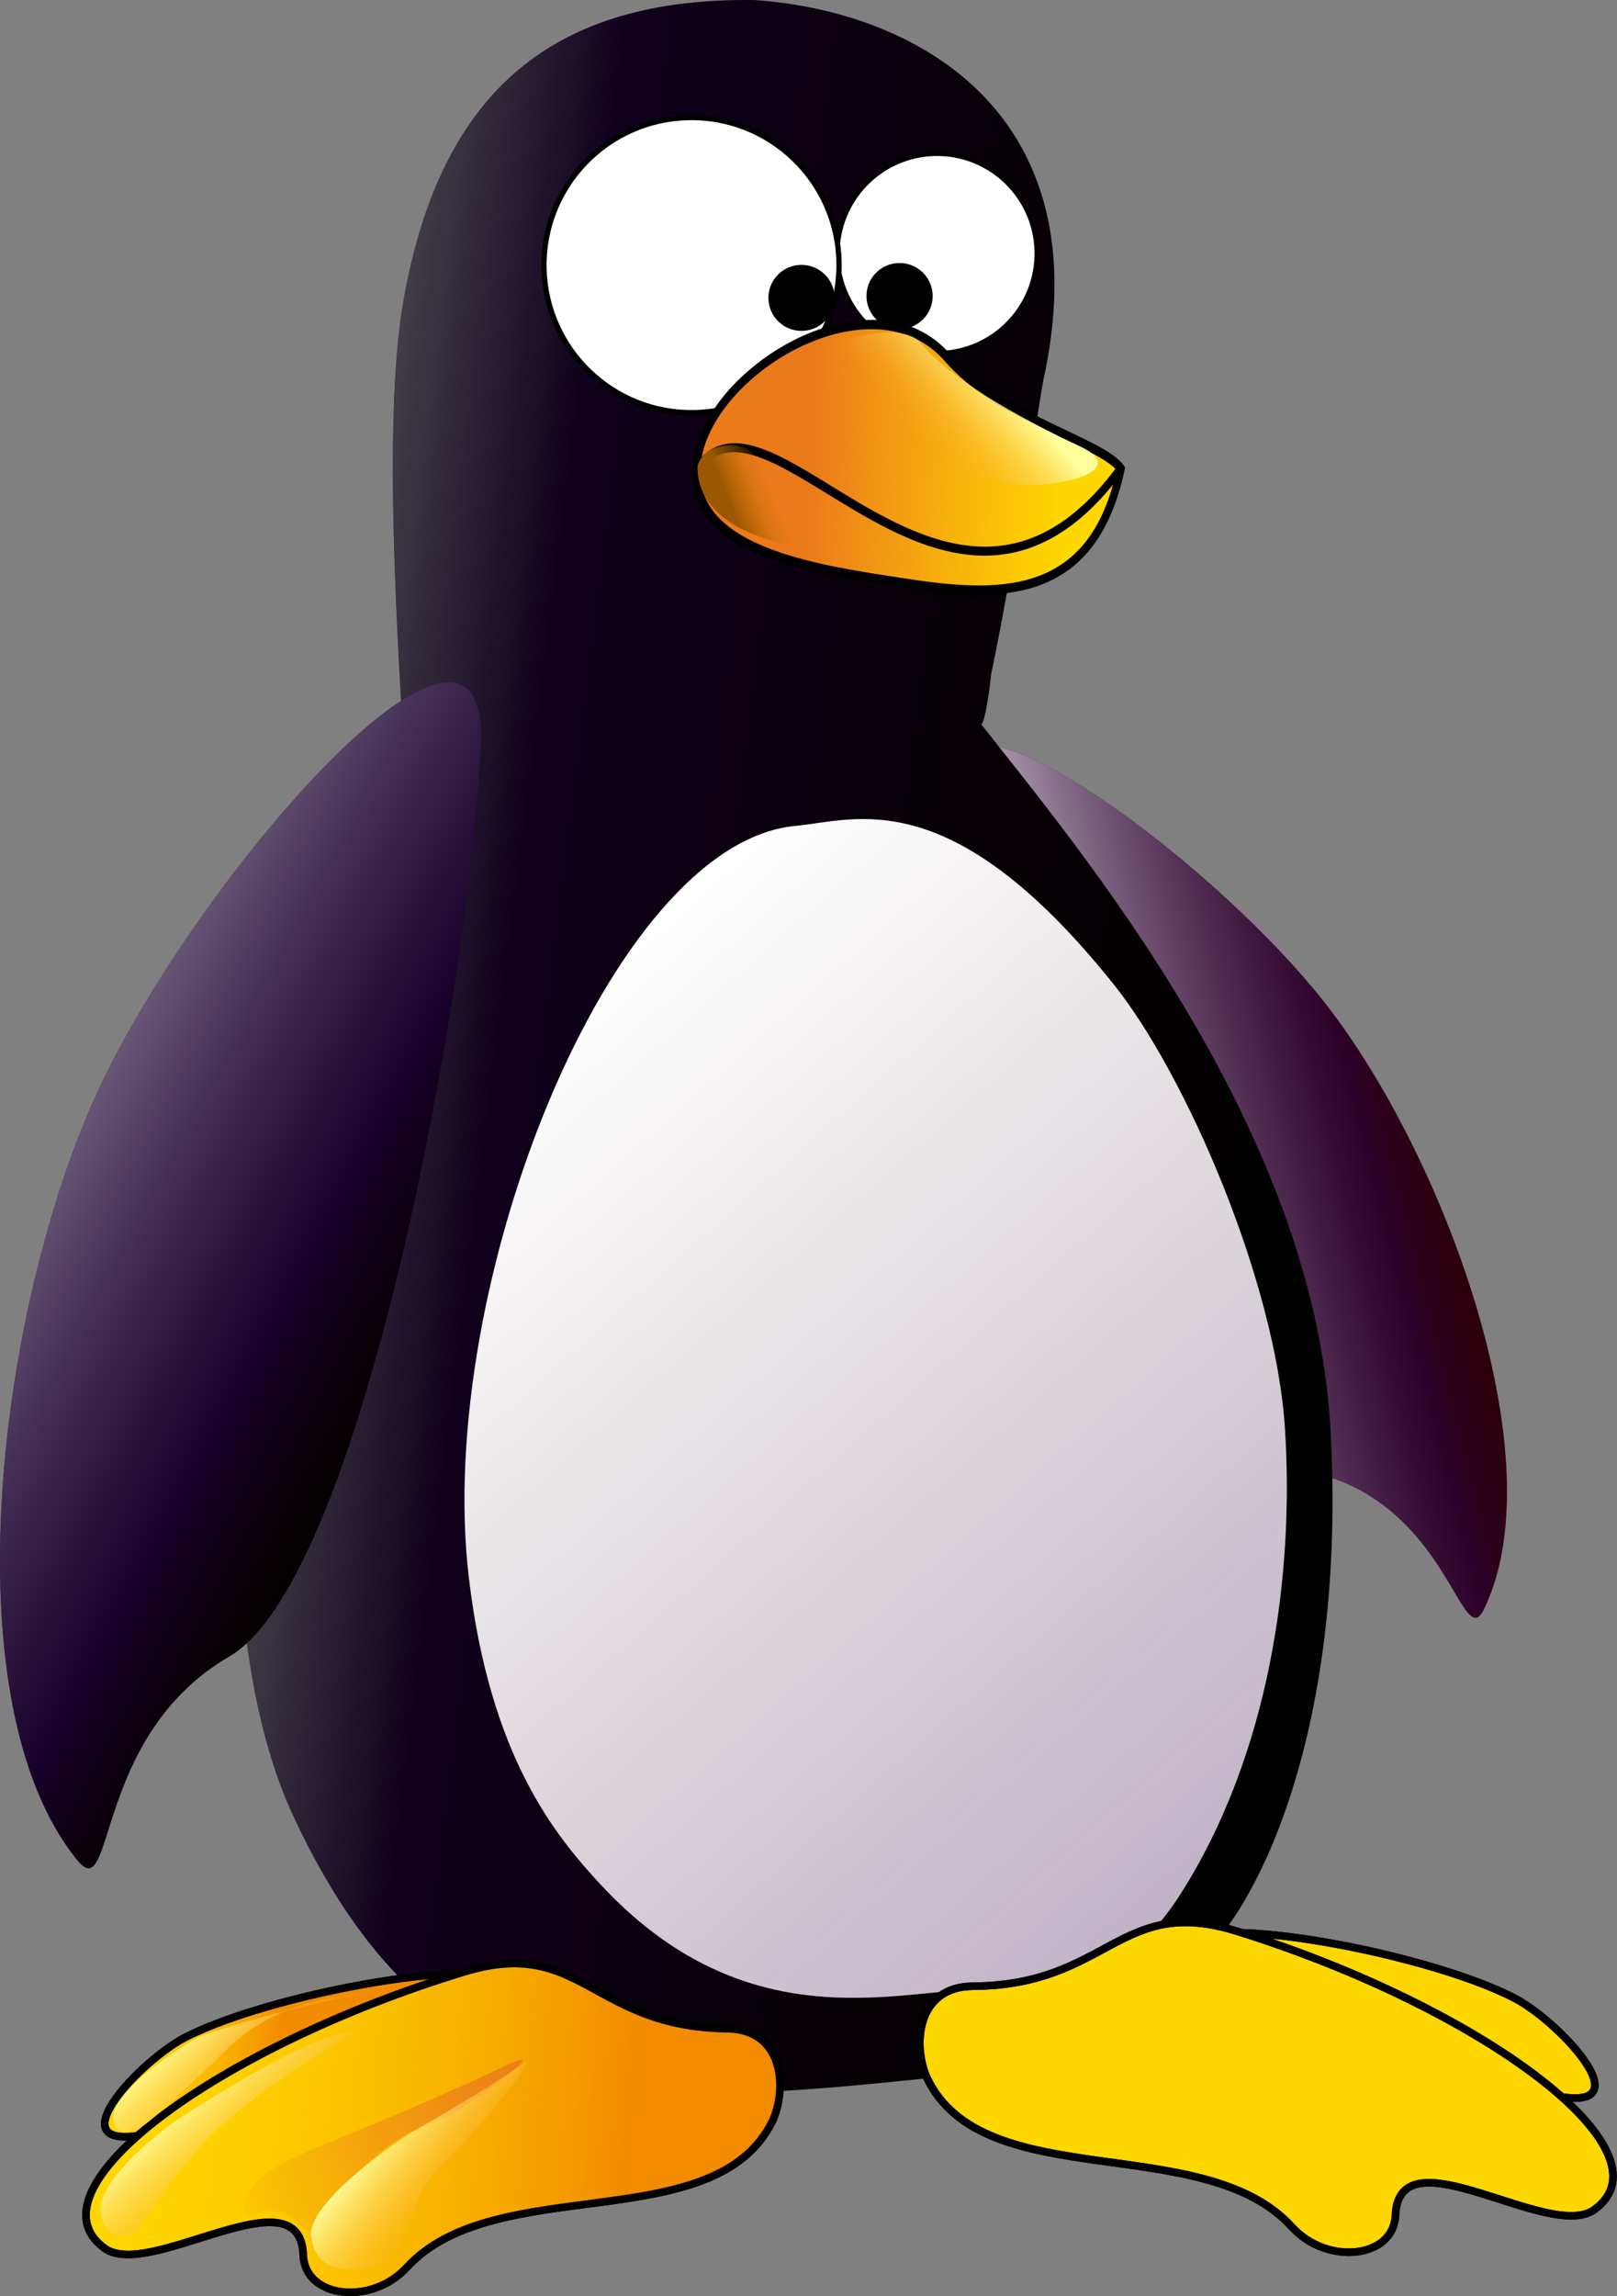 <?xml version="1.0" encoding="UTF-8" standalone="no"?>
<!-- Created with Inkscape (http://www.inkscape.org/) -->
<svg
    xmlns:inkscape="http://www.inkscape.org/namespaces/inkscape"
    xmlns:rdf="http://www.w3.org/1999/02/22-rdf-syntax-ns#"
    xmlns="http://www.w3.org/2000/svg"
    xmlns:sodipodi="http://sodipodi.sourceforge.net/DTD/sodipodi-0.dtd"
    xmlns:cc="http://creativecommons.org/ns#"
    xmlns:xlink="http://www.w3.org/1999/xlink"
    xmlns:dc="http://purl.org/dc/elements/1.1/"
    id="svg2"
    sodipodi:docname="_svgclean2.svg"
    viewBox="0 0 624.54 886.61"
    sodipodi:version="0.32"
    version="1.1"
    inkscape:output_extension="org.inkscape.output.svg.inkscape"
    inkscape:version="0.48.3.1 r9886"
  >
  <rect x="0" y="0" width="624.54" height="886.61" fill="#808080" stroke="none"/>
  <title
      id="title2938"
    >Penguin</title
  >
  <defs
      id="defs4"
    >
    <linearGradient
        id="linearGradient3272"
      >
      <stop
          id="stop3274"
          style="stop-color:#ffff9b"
          offset="0"
      />
      <stop
          id="stop3276"
          style="stop-color:#f99e1b;stop-opacity:0"
          offset="1"
      />
    </linearGradient
    >
    <linearGradient
        id="linearGradient3261"
      >
      <stop
          id="stop3263"
          style="stop-color:#eb7a1b"
          offset="0"
      />
      <stop
          id="stop3265"
          style="stop-color:#ef871b;stop-opacity:0"
          offset="1"
      />
    </linearGradient
    >
    <linearGradient
        id="linearGradient3224"
      >
      <stop
          id="stop3226"
          style="stop-color:#f28b00"
          offset="0"
      />
      <stop
          id="stop3228"
          style="stop-color:#ffd700;stop-opacity:0"
          offset="1"
      />
    </linearGradient
    >
    <linearGradient
        id="linearGradient3806"
        y2="638.25"
        gradientUnits="userSpaceOnUse"
        x2="409.93"
        gradientTransform="matrix(10.21,0,0,10.21,-3506.5,-5979.2)"
        y1="642.91"
        x1="391.38"
        inkscape:collect="always"
      >
      <stop
          id="stop3701"
          style="stop-color:#ffffff"
          offset="0"
      />
      <stop
          id="stop3703"
          style="stop-color:#2c0053;stop-opacity:.498"
          offset=".749"
      />
      <stop
          id="stop3705"
          style="stop-color:#2c0000;stop-opacity:0"
          offset="1"
      />
    </linearGradient
    >
    <linearGradient
        id="linearGradient3808"
        y2="477.04"
        gradientUnits="userSpaceOnUse"
        x2="603.43"
        y1="424"
        x1="180.51"
        inkscape:collect="always"
      >
      <stop
          id="stop3751"
          style="stop-color:#ffffff"
          offset="0"
      />
      <stop
          id="stop3753"
          style="stop-color:#2c0053"
          offset=".252"
      />
      <stop
          id="stop3755"
          style="stop-color:#2c0000;stop-opacity:0"
          offset="1"
      />
    </linearGradient
    >
    <linearGradient
        id="linearGradient3810"
        y2="674.38"
        xlink:href="#linearGradient3224"
        gradientUnits="userSpaceOnUse"
        x2="358.02"
        y1="674.24"
        x1="365.11"
        inkscape:collect="always"
    />
    <linearGradient
        id="linearGradient3812"
        y2="676.42"
        xlink:href="#linearGradient3224"
        gradientUnits="userSpaceOnUse"
        x2="356.37"
        y1="675.18"
        x1="378.74"
        inkscape:collect="always"
    />
    <linearGradient
        id="linearGradient3814"
        y2="680.08"
        xlink:href="#linearGradient3261"
        gradientUnits="userSpaceOnUse"
        x2="364.01"
        y1="671.6"
        x1="374.98"
        inkscape:collect="always"
    />
    <linearGradient
        id="linearGradient3816"
        y2="678.65"
        xlink:href="#linearGradient3272"
        gradientUnits="userSpaceOnUse"
        x2="364.4"
        y1="675.95"
        x1="361.13"
        inkscape:collect="always"
    />
    <linearGradient
        id="linearGradient3818"
        y2="678.65"
        xlink:href="#linearGradient3272"
        gradientUnits="userSpaceOnUse"
        x2="364.4"
        gradientTransform="translate(8.009 -.177)"
        y1="676.48"
        x1="360.82"
        inkscape:collect="always"
    />
    <linearGradient
        id="linearGradient3820"
        y2="678.65"
        xlink:href="#linearGradient3272"
        gradientUnits="userSpaceOnUse"
        x2="364.4"
        gradientTransform="translate(.221 -3.407)"
        y1="675.95"
        x1="361.13"
        inkscape:collect="always"
    />
    <linearGradient
        id="linearGradient3822"
        y2="631.77"
        gradientUnits="userSpaceOnUse"
        x2="372.57"
        gradientTransform="matrix(10.21,0,0,10.21,-3506.5,-5979.2)"
        y1="675.09"
        x1="411.04"
        inkscape:collect="always"
      >
      <stop
          id="stop3689"
          style="stop-color:#ffffff"
          offset="0"
      />
      <stop
          id="stop3691"
          style="stop-color:#2c0053;stop-opacity:.498"
          offset=".16"
      />
      <stop
          id="stop3693"
          style="stop-color:#2c0000;stop-opacity:0"
          offset="1"
      />
    </linearGradient
    >
    <linearGradient
        id="linearGradient3836"
        y2="607.45"
        xlink:href="#linearGradient3261"
        gradientUnits="userSpaceOnUse"
        x2="392.78"
        y1="608.91"
        x1="382.85"
        inkscape:collect="always"
    />
    <linearGradient
        id="linearGradient3838"
        y2="609.28"
        xlink:href="#linearGradient3272"
        gradientUnits="userSpaceOnUse"
        x2="386.75"
        y1="606.72"
        x1="389.58"
        inkscape:collect="always"
    />
    <linearGradient
        id="linearGradient3840"
        y2="611.26"
        gradientUnits="userSpaceOnUse"
        x2="381.34"
        y1="611.89"
        x1="379.77"
        inkscape:collect="always"
      >
      <stop
          id="stop3270"
          style="stop-color:#9a5900"
          offset="0"
      />
      <stop
          id="stop3272"
          style="stop-color:#cd7300;stop-opacity:0"
          offset="1"
      />
    </linearGradient
    >
    <linearGradient
        id="linearGradient3842"
        y2="565.4"
        gradientUnits="userSpaceOnUse"
        x2="274.61"
        y1="429.61"
        x1="20.874"
        inkscape:collect="always"
      >
      <stop
          id="stop3725"
          style="stop-color:#ffffff"
          offset="0"
      />
      <stop
          id="stop3727"
          style="stop-color:#2c0053;stop-opacity:.498"
          offset=".799"
      />
      <stop
          id="stop3729"
          style="stop-color:#2c0000;stop-opacity:0"
          offset="1"
      />
    </linearGradient
    >
  </defs
  >
  <sodipodi:namedview
      id="base"
      bordercolor="#666666"
      inkscape:pageshadow="2"
      inkscape:guide-bbox="true"
      pagecolor="#ffffff"
      inkscape:window-maximized="0"
      inkscape:zoom="0.47132062"
      inkscape:window-x="0"
      inkscape:window-height="645"
      showgrid="false"
      borderopacity="1.0"
      inkscape:current-layer="layer2"
      inkscape:cx="-125.79544"
      inkscape:cy="443.24341"
      showguides="true"
      inkscape:window-y="0"
      inkscape:window-width="674"
      inkscape:pageopacity="0.0"
      inkscape:document-units="px"
  />
  <g
      id="layer1"
      sodipodi:insensitive="true"
      inkscape:label="Capa 1"
      inkscape:groupmode="layer"
      transform="translate(-59.712 -82.814)"
    >
    <rect
        id="rect2383"
        style="stroke:#000000;stroke-width:.43;fill:#ffffff"
        height="143.57"
        width="119.57"
        y="574.32"
        x="312.26"
    />
  </g
  >
  <g
      id="layer2"
      inkscape:label="Tux"
      inkscape:groupmode="layer"
      transform="translate(-59.712 -82.814)"
    >
    <g
        id="g3757"
        transform="translate(-29.053,9.838)"
      >
      <g
          id="g3707"
          transform="translate(-8,-8)"
        >
        <path
            id="path3659"
            inkscape:connector-curvature="0"
            sodipodi:nodetypes="cszsz"
            style="fill:#2c0000"
            d="m611.32 471.95c-45.17-60.1-161.26-143.56-143.9-81.45 18.804 67.257 94.451 245.95 141.69 260.48 47.239 14.529 52.509 68.269 60.742 51.48 27.608-56.295-13.367-170.4-58.537-230.5z"
        />
        <path
            id="path3661"
            inkscape:connector-curvature="0"
            sodipodi:nodetypes="cszsz"
            style="fill:url(#linearGradient3806)"
            d="m611.32 471.95c-45.17-60.1-161.26-143.56-143.9-81.45 18.804 67.257 94.451 245.95 141.69 260.48 47.239 14.529 52.509 68.269 60.742 51.48 27.608-56.295-13.367-170.4-58.537-230.5z"
        />
      </g
      >
      <path
          id="path3156"
          inkscape:connector-curvature="0"
          sodipodi:nodetypes="csccssssscccc"
          style="fill:#000000"
          d="m379.98 72.993c-75.826-0.874-120.66 33.289-135.33 115.71-8.622 48.465-1.534 140.81 0.609 184.04 4.392 15.737 7.21 39.574-6.214 60.297-40.86 78.209-44.248 91.01-53.077 145.51-8.828 54.5-9.175 140.76 15.707 194.85 60.259 131 153.03 110.95 277.31 98.817 58.701-5.733 60.271-32.277 71.597-41.608 24.32-20.035 58.391-90.788 52.08-205.56-6.42-116.77-96.771-223.77-135.63-273.29 1.758 5.733 4.465-17.157 4.429-17.418 0.103-2.666 3.536-12.591 20.25-114.5 22.64-102.27-47.92-142.5-111.74-146.85z"
      />
      <path
          id="path3739"
          inkscape:connector-curvature="0"
          sodipodi:nodetypes="csccssssscccc"
          style="opacity:.35;fill:url(#linearGradient3808)"
          d="m379.98 72.993c-75.826-0.874-120.66 33.289-135.33 115.71-8.622 48.465-1.534 140.81 0.609 184.04 4.392 15.737 7.21 39.574-6.214 60.297-40.86 78.209-44.248 91.01-53.077 145.51-8.828 54.5-9.175 140.76 15.707 194.85 60.259 131 153.03 110.95 277.31 98.817 58.701-5.733 60.271-32.277 71.597-41.608 24.32-20.035 58.391-90.788 52.08-205.56-6.42-116.77-96.771-223.77-135.63-273.29 1.758 5.733 4.465-17.157 4.429-17.418 0.103-2.666 3.536-12.591 20.25-114.5 22.64-102.27-47.92-142.5-111.74-146.85z"
      />
      <path
          id="path3199"
          sodipodi:rx="5.5816073"
          sodipodi:ry="5.5816073"
          style="stroke:#000000;stroke-width:.2;fill:#ffffff"
          sodipodi:type="arc"
          d="m342.82 607.37c0 3.083-2.499 5.582-5.582 5.582s-5.582-2.499-5.582-5.582 2.499-5.582 5.582-5.582 5.582 2.499 5.582 5.582z"
          transform="matrix(6.865 -.13 .13 6.865 -1943.4 -3954.9)"
          sodipodi:cy="607.37061"
          sodipodi:cx="337.24231"
      />
      <path
          id="path3197"
          sodipodi:rx="5.5816073"
          sodipodi:ry="5.5816073"
          style="stroke:#000000;stroke-width:.2;fill:#ffffff"
          sodipodi:type="arc"
          d="m342.82 607.37c0 3.083-2.499 5.582-5.582 5.582s-5.582-2.499-5.582-5.582 2.499-5.582 5.582-5.582 5.582 2.499 5.582 5.582z"
          transform="matrix(10.208 -.193 .193 10.208 -3203.9 -5959.6)"
          sodipodi:cy="607.37061"
          sodipodi:cx="337.24231"
      />
      <g
          id="g3288"
          transform="matrix(10.115,1.386,-1.386,10.115,-2563.2,-6449.3)"
        >
        <g
            id="g3250"
          >
          <path
              id="path3213"
              inkscape:connector-curvature="0"
              sodipodi:nodetypes="csssc"
              style="stroke:#000000;stroke-width:.287;fill:#ffd700"
              d="m370.44 672.39c-0.093 0.413-5.128 2.05-7.639 3.427-6.668 3.658-3.163-1.472-1.315-2.762 3.276-2.288 12.445-5.169 12.305-3.321-0.125 1.657-2.986-0.021-3.351 2.656z"
          />
          <path
              id="path3232"
              inkscape:connector-curvature="0"
              sodipodi:nodetypes="csssc"
              style="fill:url(#linearGradient3810)"
              d="m370.44 672.39c-0.093 0.413-5.128 2.05-7.639 3.427-6.668 3.658-3.163-1.472-1.315-2.762 3.276-2.288 12.445-5.169 12.305-3.321-0.125 1.657-2.986-0.021-3.351 2.656z"
          />
          <path
              id="path3248"
              inkscape:connector-curvature="0"
              sodipodi:nodetypes="csssc"
              style="stroke:#000000;stroke-width:.287;fill:none"
              d="m370.44 672.39c-0.093 0.413-5.128 2.05-7.639 3.427-6.668 3.658-3.163-1.472-1.315-2.762 3.276-2.288 12.445-5.169 12.305-3.321-0.125 1.657-2.986-0.021-3.351 2.656z"
          />
          <path
              id="path3210"
              inkscape:connector-curvature="0"
              sodipodi:nodetypes="csssssc"
              style="stroke:#000000;stroke-width:.287;fill:#ffd700"
              d="m383.92 673.17c-1.545 4.721-10.126 3.292-12.96 7.375-1.12 1.614-3.654 1.682-3.938 0.065-0.557-3.161-5.64 1.763-7.487 0.764-3.323-1.796 3.235-8.136 12.06-12.201 4.214-1.941 5.054 1.407 10.156 0.778 2.106-0.26 2.56 1.896 2.17 3.218z"
          />
          <path
              id="path3222"
              inkscape:connector-curvature="0"
              sodipodi:nodetypes="csssssc"
              style="fill:url(#linearGradient3812)"
              d="m383.92 673.17c-1.545 4.721-10.126 3.292-12.96 7.375-1.12 1.614-3.654 1.682-3.938 0.065-0.557-3.161-5.64 1.763-7.487 0.764-3.323-1.796 3.235-8.136 12.06-12.201 4.214-1.941 5.054 1.407 10.156 0.778 2.106-0.26 2.56 1.896 2.17 3.218z"
          />
          <path
              id="path3246"
              inkscape:connector-curvature="0"
              sodipodi:nodetypes="csssssc"
              style="stroke:#000000;stroke-width:.287;fill:none"
              d="m383.92 673.17c-1.545 4.721-10.126 3.292-12.96 7.375-1.12 1.614-3.654 1.682-3.938 0.065-0.557-3.161-5.64 1.763-7.487 0.764-3.323-1.796 3.235-8.136 12.06-12.201 4.214-1.941 5.054 1.407 10.156 0.778 2.106-0.26 2.56 1.896 2.17 3.218z"
          />
        </g
        >
        <path
            id="rect3258"
            inkscape:connector-curvature="0"
            sodipodi:nodetypes="csssc"
            style="fill:url(#linearGradient3814)"
            d="m364.58 679.16c-0.003-1.881 1.956-2.082 9.118-6.723 1.917-1.242-1.74 2.117-1.968 2.23-4.739 2.361-3.401 6.044-4.964 4.836-1.503-1.162-2.052 0.631-2.187-0.342z"
        />
        <path
            id="rect3269"
            inkscape:connector-curvature="0"
            sodipodi:nodetypes="cssscs"
            style="fill:url(#linearGradient3816)"
            d="m359.21 680.06c-0.342-1.195 1.997-3.584 2.744-4.174 0.459-0.362 3.922-3.428 5.663-3.848 0.504-0.122-2.805 2.111-4.758 4.679-1.053 1.385-2.235 3.945-2.235 3.945s-1.042 0.693-1.413-0.603z"
        />
        <path
            id="path3280"
            inkscape:connector-curvature="0"
            sodipodi:nodetypes="csssss"
            style="fill:url(#linearGradient3818)"
            d="m367.22 679.88c-0.342-1.195 2.616-3.938 3.363-4.528 0.459-0.362 2.019-1.525 3.76-3.095 0.385-0.347-0.858 2.022-2.811 4.591-1.053 1.385-0.29 3.581-2.235 3.99-0.572 0.12-1.706 0.339-2.077-0.957z"
        />
        <path
            id="path3284"
            inkscape:connector-curvature="0"
            sodipodi:nodetypes="cssscs"
            style="fill:url(#linearGradient3820)"
            d="m359.31 676.74c-0.726-0.901 1.815-3.1 2.562-3.689 0.459-0.362 4.541-2.144 6.282-2.564 0.504-0.122-3.115 0.252-5.068 2.821-1.053 1.385-2.251 2.777-2.251 2.777s-1.006 1.3-1.525 0.656z"
        />
      </g
      >
      <g
          id="g3735"
        >
        <path
            id="path3205"
            inkscape:connector-curvature="0"
            sodipodi:nodetypes="cssssssc"
            style="fill:#ffffff"
            d="m585.04 624.43c3.654 56.471-5.733 126.25-40.917 180.83-31.963 49.59-81.068 35.923-88.081 36.532-33.21 2.881-84.87 12.839-134.86-40.647-18.269-19.548-43.126-50.141-51.318-118.82-13.437-112.65 54.827-283.73 126.04-290.41 23.427-2.199 60.018-17.654 123.08 61.266 27.949 34.979 62.402 114.78 66.056 171.25z"
        />
        <path
            id="path3675"
            inkscape:connector-curvature="0"
            sodipodi:nodetypes="cssssssc"
            style="opacity:.714;fill:url(#linearGradient3822)"
            d="m585.04 624.43c3.654 56.471-5.733 126.25-40.917 180.83-31.963 49.59-81.068 35.923-88.081 36.532-33.21 2.881-84.87 12.839-134.86-40.647-18.269-19.548-43.126-50.141-51.318-118.82-13.437-112.65 54.827-283.73 126.04-290.41 23.427-2.199 60.018-17.654 123.08 61.266 27.949 34.979 62.402 114.78 66.056 171.25z"
        />
      </g
      >
      <g
          id="g3301"
          transform="matrix(-10.124,1.322,1.322,10.124,3443.7,-6447.3)"
        >
        <g
            id="g3303"
          >
          <path
              id="path3305"
              inkscape:connector-curvature="0"
              sodipodi:nodetypes="csssc"
              style="stroke:#000000;stroke-width:.287;fill:#ffd700"
              d="m370.44 672.39c-0.093 0.413-5.128 2.05-7.639 3.427-6.668 3.658-3.163-1.472-1.315-2.762 3.276-2.288 12.445-5.169 12.305-3.321-0.125 1.657-2.986-0.021-3.351 2.656z"
          />
          <path
              id="path3307"
              inkscape:connector-curvature="0"
              sodipodi:nodetypes="csssc"
              style="fill:url(#linearGradient3810)"
              d="m370.44 672.39c-0.093 0.413-5.128 2.05-7.639 3.427-6.668 3.658-3.163-1.472-1.315-2.762 3.276-2.288 12.445-5.169 12.305-3.321-0.125 1.657-2.986-0.021-3.351 2.656z"
          />
          <path
              id="path3309"
              inkscape:connector-curvature="0"
              sodipodi:nodetypes="csssc"
              style="stroke:#000000;stroke-width:.287;fill:none"
              d="m370.44 672.39c-0.093 0.413-5.128 2.05-7.639 3.427-6.668 3.658-3.163-1.472-1.315-2.762 3.276-2.288 12.445-5.169 12.305-3.321-0.125 1.657-2.986-0.021-3.351 2.656z"
          />
          <path
              id="path3311"
              inkscape:connector-curvature="0"
              sodipodi:nodetypes="csssssc"
              style="stroke:#000000;stroke-width:.287;fill:#ffd700"
              d="m383.92 673.17c-1.545 4.721-10.126 3.292-12.96 7.375-1.12 1.614-3.654 1.682-3.938 0.065-0.557-3.161-5.64 1.763-7.487 0.764-3.323-1.796 3.235-8.136 12.06-12.201 4.214-1.941 5.054 1.407 10.156 0.778 2.106-0.26 2.56 1.896 2.17 3.218z"
          />
          <path
              id="path3313"
              inkscape:connector-curvature="0"
              sodipodi:nodetypes="csssssc"
              style="fill:url(#linearGradient3812)"
              d="m383.92 673.17c-1.545 4.721-10.126 3.292-12.96 7.375-1.12 1.614-3.654 1.682-3.938 0.065-0.557-3.161-5.64 1.763-7.487 0.764-3.323-1.796 3.235-8.136 12.06-12.201 4.214-1.941 5.054 1.407 10.156 0.778 2.106-0.26 2.56 1.896 2.17 3.218z"
          />
          <path
              id="path3315"
              inkscape:connector-curvature="0"
              sodipodi:nodetypes="csssssc"
              style="stroke:#000000;stroke-width:.287;fill:none"
              d="m383.92 673.17c-1.545 4.721-10.126 3.292-12.96 7.375-1.12 1.614-3.654 1.682-3.938 0.065-0.557-3.161-5.64 1.763-7.487 0.764-3.323-1.796 3.235-8.136 12.06-12.201 4.214-1.941 5.054 1.407 10.156 0.778 2.106-0.26 2.56 1.896 2.17 3.218z"
          />
        </g
        >
        <path
            id="path3317"
            inkscape:connector-curvature="0"
            sodipodi:nodetypes="csssc"
            style="fill:url(#linearGradient3814)"
            d="m364.58 679.16c-0.003-1.881 1.956-2.082 9.118-6.723 1.917-1.242-1.74 2.117-1.968 2.23-4.739 2.361-3.401 6.044-4.964 4.836-1.503-1.162-2.052 0.631-2.187-0.342z"
        />
        <path
            id="path3319"
            inkscape:connector-curvature="0"
            sodipodi:nodetypes="cssscs"
            style="fill:url(#linearGradient3816)"
            d="m359.21 680.06c-0.342-1.195 1.997-3.584 2.744-4.174 0.459-0.362 3.922-3.428 5.663-3.848 0.504-0.122-2.805 2.111-4.758 4.679-1.053 1.385-2.235 3.945-2.235 3.945s-1.042 0.693-1.413-0.603z"
        />
        <path
            id="path3321"
            inkscape:connector-curvature="0"
            sodipodi:nodetypes="csssss"
            style="fill:url(#linearGradient3818)"
            d="m367.22 679.88c-0.342-1.195 2.616-3.938 3.363-4.528 0.459-0.362 2.019-1.525 3.76-3.095 0.385-0.347-0.858 2.022-2.811 4.591-1.053 1.385-0.29 3.581-2.235 3.99-0.572 0.12-1.706 0.339-2.077-0.957z"
        />
        <path
            id="path3323"
            inkscape:connector-curvature="0"
            sodipodi:nodetypes="cssscs"
            style="fill:url(#linearGradient3820)"
            d="m359.31 676.74c-0.726-0.901 1.815-3.1 2.562-3.689 0.459-0.362 4.541-2.144 6.282-2.564 0.504-0.122-3.115 0.252-5.068 2.821-1.053 1.385-2.251 2.777-2.251 2.777s-1.006 1.3-1.525 0.656z"
        />
      </g
      >
      <g
          id="g3276"
          transform="matrix(10.21,0,0,10.21,-3506.5,-5979.2)"
        >
        <path
            id="path3201"
            sodipodi:rx="1.69875"
            sodipodi:ry="1.7796428"
            style="stroke:#000000;stroke-width:.2;fill:#000000"
            sodipodi:type="arc"
            d="m343.79 612.79c0 0.983-0.761 1.78-1.699 1.78-0.938 0-1.699-0.797-1.699-1.78 0-0.983 0.761-1.78 1.699-1.78 0.938 0 1.699 0.797 1.699 1.78z"
            transform="matrix(.696 -.013 .013 .664 140.1 201.52)"
            sodipodi:cy="612.79041"
            sodipodi:cx="342.09589"
        />
        <path
            id="path3203"
            sodipodi:rx="1.69875"
            sodipodi:ry="1.7796428"
            style="stroke:#000000;stroke-width:.2;fill:#000000"
            sodipodi:type="arc"
            d="m343.79 612.79c0 0.983-0.761 1.78-1.699 1.78-0.938 0-1.699-0.797-1.699-1.78 0-0.983 0.761-1.78 1.699-1.78 0.938 0 1.699 0.797 1.699 1.78z"
            transform="matrix(.696 -.013 .013 .664 136.39 201.59)"
            sodipodi:cy="612.79041"
            sodipodi:cx="342.09589"
        />
        <g
            id="g3229"
            transform="matrix(.957 .167 -.189 1.163 131.47 -162.2)"
          >
          <path
              id="path3188"
              inkscape:connector-curvature="0"
              sodipodi:nodetypes="csssc"
              style="stroke:#000000;stroke-width:.189;fill:#ffd700"
              d="m394.9 607.7c-0.253 4.238-3.675 4.731-7.389 4.801-3.714 0.07-8.89 0.245-8.947-2.751s5.606-6.89 8.974-4.611c2.456 1.662 6.515 1.819 7.361 2.56z"
          />
          <path
              id="path2447"
              inkscape:connector-curvature="0"
              sodipodi:nodetypes="csssc"
              style="stroke:#000000;stroke-width:.189;fill:url(#linearGradient3836)"
              d="m394.9 607.7c-0.253 4.238-3.675 4.731-7.389 4.801-3.714 0.07-8.89 0.245-8.947-2.751s5.606-6.89 8.974-4.611c2.456 1.662 6.515 1.819 7.361 2.56z"
          />
          <path
              id="path3191"
              inkscape:connector-curvature="0"
              sodipodi:nodetypes="cz"
              style="stroke:#000000;stroke-width:.289;fill:none"
              d="m378.6 610.06c2.087-3.788 11.188 5.838 16.263-2.339"
          />
          <path
              id="path3227"
              inkscape:connector-curvature="0"
              sodipodi:nodetypes="csssc"
              style="stroke:#000000;stroke-width:0.3;fill:none"
              d="m394.9 607.7c-0.253 4.238-3.675 4.731-7.389 4.801-3.714 0.07-8.89 0.245-8.947-2.751s5.606-6.89 8.974-4.611c2.456 1.662 6.515 1.819 7.361 2.56z"
          />
        </g
        >
        <path
            id="rect3237"
            inkscape:connector-curvature="0"
            sodipodi:nodetypes="cssss"
            style="fill:url(#linearGradient3838)"
            d="m386.95 605.73c1.293 1.574 4.471 3.199 5.993 3.898 2.211 1.015-1.256 1.759-2.934 1.383-1.558-0.349-6.713-2.869-8.298-3.269-2.364-0.597 4.097-3.401 5.239-2.012z"
        />
        <path
            id="path3256"
            inkscape:connector-curvature="0"
            sodipodi:nodetypes="csssc"
            style="fill:url(#linearGradient3840)"
            d="m382.36 612.02c0.288 1.376 0.12 1.702-1.804 0.923-1.199-0.486-2.063-1.34-2.035-2.535 0.005-0.192 0.346-0.806 1.294-0.806 0.949 0 2.545 1.551 2.545 2.419z"
        />
      </g
      >
      <g
          id="g3731"
        >
        <path
            id="rect2884"
            inkscape:connector-curvature="0"
            sodipodi:nodetypes="cszsz"
            style="fill:#000000"
            d="m124.65 498.59c37.421-84.68 153.39-217.15 149.88-137.82-3.802 85.913-44.712 321.34-97.321 351.93-52.609 30.598-43.947 96.524-58.502 78.683-48.811-59.81-31.48-208.11 5.94-292.79z"
        />
        <path
            id="path3713"
            inkscape:connector-curvature="0"
            sodipodi:nodetypes="cszsz"
            style="fill:url(#linearGradient3842)"
            d="m124.65 498.59c37.421-84.68 153.39-217.15 149.88-137.82-3.802 85.913-44.712 321.34-97.321 351.93-52.609 30.598-43.947 96.524-58.502 78.683-48.811-59.81-31.48-208.11 5.94-292.79z"
        />
      </g
      >
    </g
    >
  </g
  >
</svg
>
